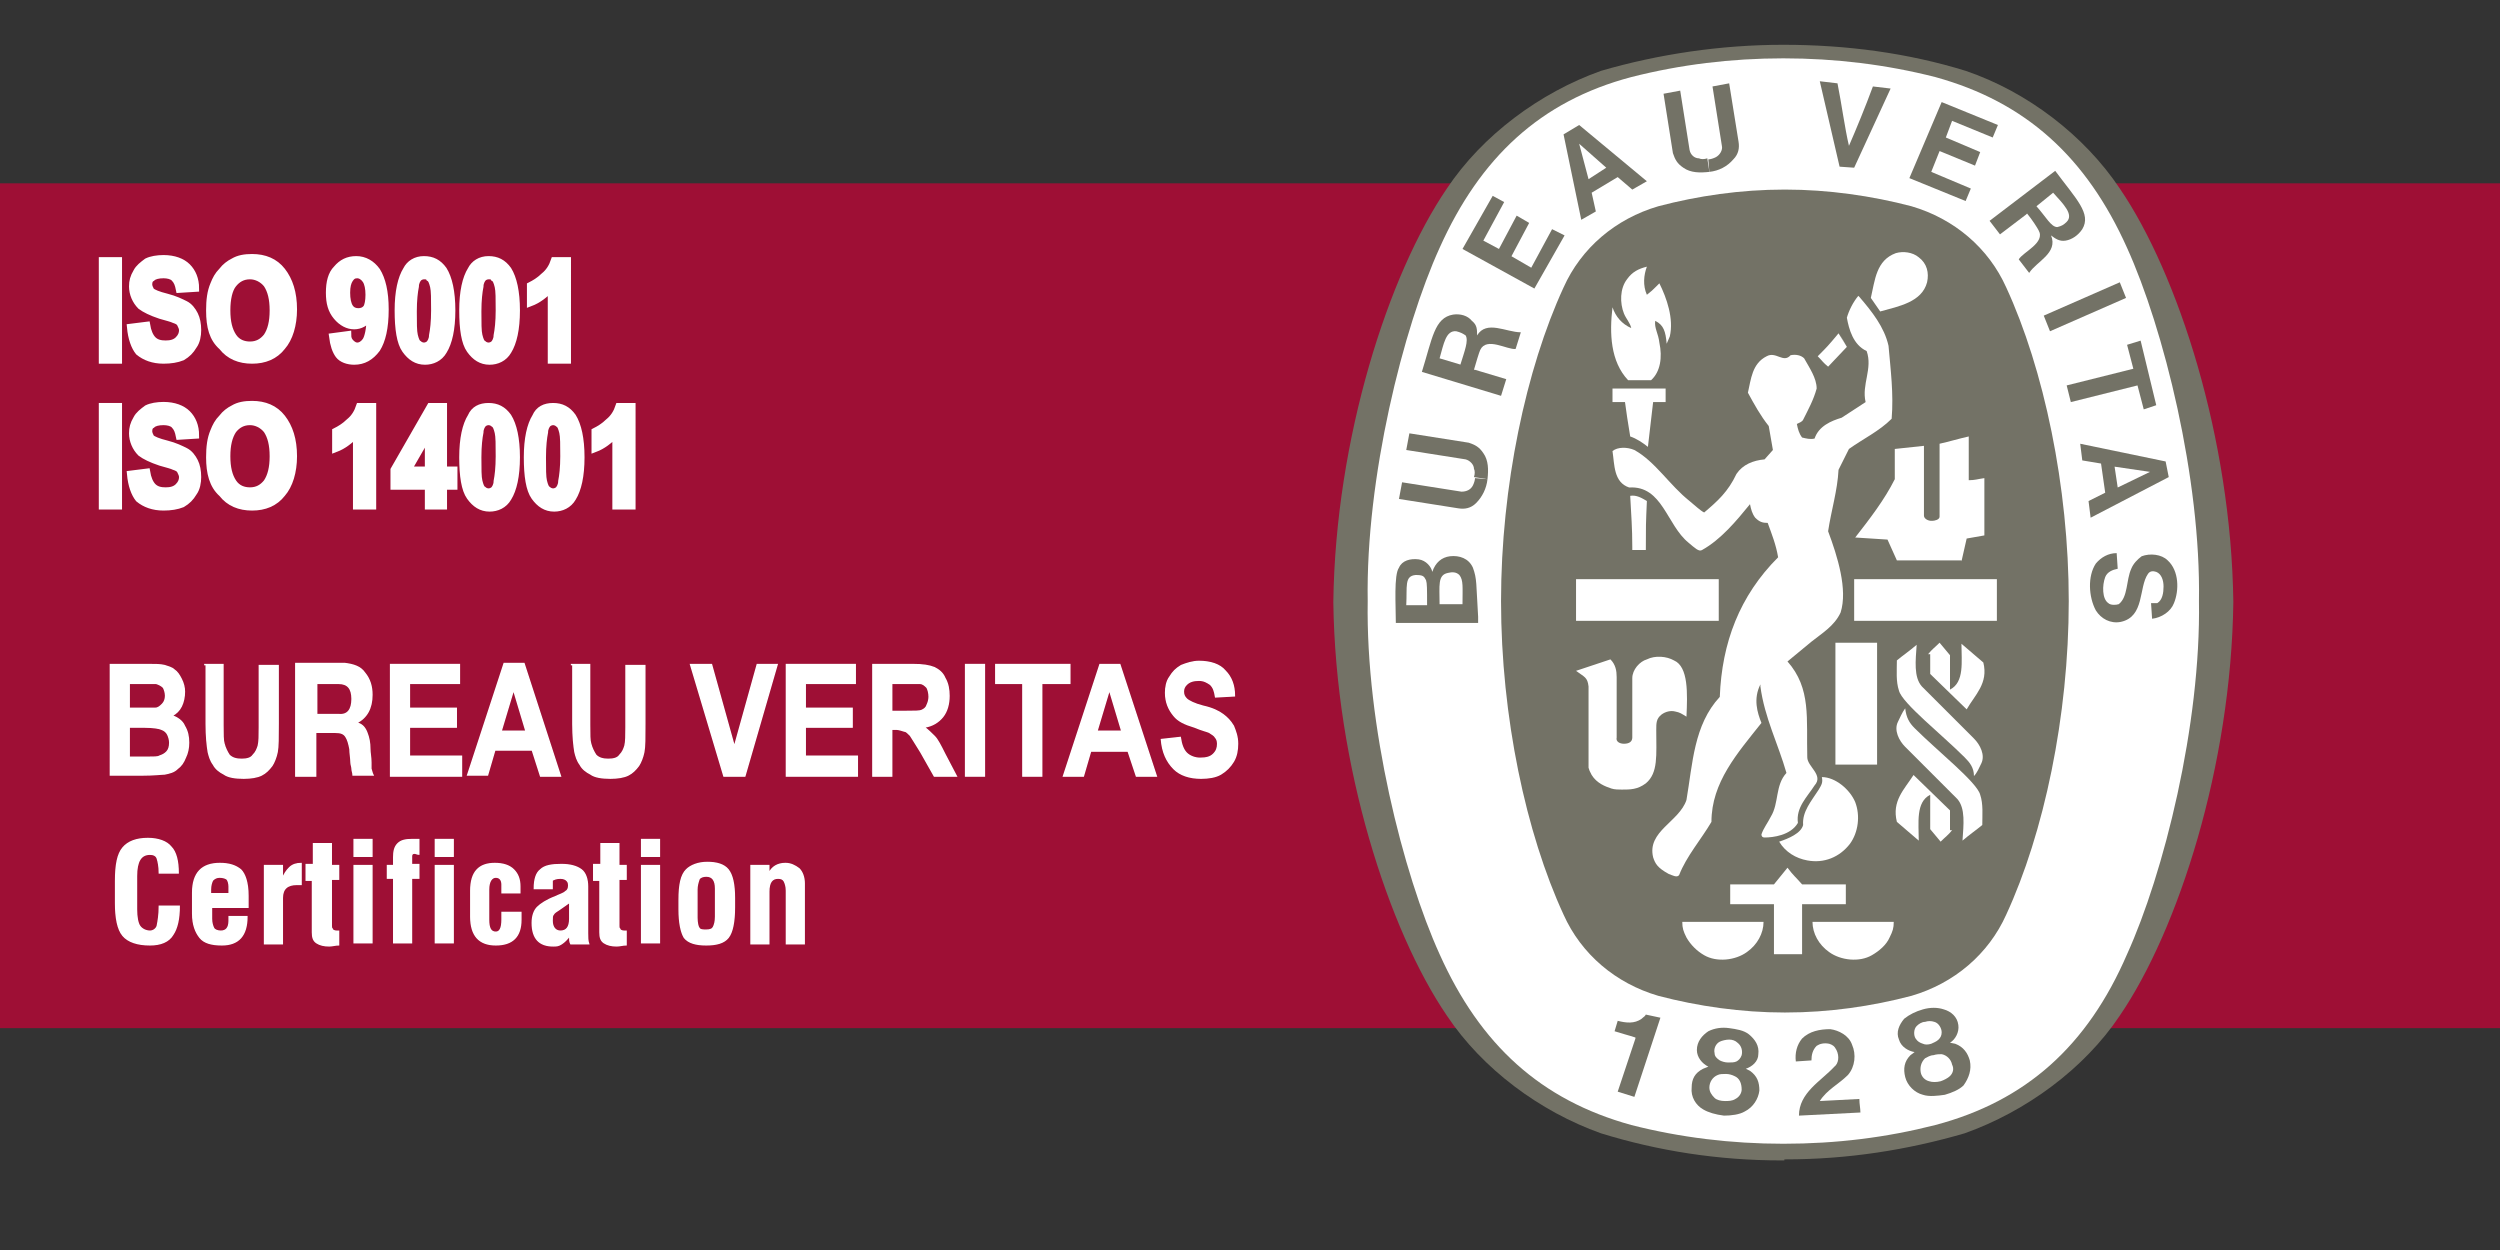 <?xml version="1.0" encoding="utf-8"?>
<!-- Generator: Adobe Illustrator 19.0.0, SVG Export Plug-In . SVG Version: 6.00 Build 0)  -->
<svg version="1.1" id="Capa_1" xmlns="http://www.w3.org/2000/svg" xmlns:xlink="http://www.w3.org/1999/xlink" x="0px" y="0px"
	 viewBox="0 0 240 120" style="enable-background:new 0 0 240 120;" xml:space="preserve">
<rect x="0" y="0" width="240" height="120" fill="#333333" stroke="none"/>
<style type="text/css">
	.st0{fill-rule:evenodd;clip-rule:evenodd;fill:#9E0F35;}
	.st1{fill:#737266;}
	.st2{fill:#FFFFFF;}
	.st3{fill-rule:evenodd;clip-rule:evenodd;fill:#FFFFFF;stroke:#FFFFFF;stroke-width:0.142;stroke-miterlimit:3.864;}
	.st4{fill:#FFFFFF;stroke:#FFFFFF;stroke-width:0.629;stroke-miterlimit:10;}
</style>
<rect id="XMLID_154_" x="-1.1" y="17.6" class="st0" width="241.1" height="81.1"/>
<g id="XMLID_94_">
	<path id="XMLID_153_" class="st1" d="M171.3,111.3h0.1c6,0,11.7-0.9,17.2-2.5c5.9-2.1,11.5-6.2,14.9-11.3
		c5.6-8.2,10.7-24,10.9-39.7v0c-0.2-15.7-5.3-31.5-10.9-39.7c-3.4-5.1-8.9-9.3-14.8-11.3c-5.5-1.7-11.4-2.5-17.5-2.5
		c-6,0-12,0.9-17.5,2.5c-5.9,2.1-11.4,6.2-14.8,11.3c-5.6,8.2-10.7,24-10.9,39.7v0c0.2,15.7,5.3,31.5,10.9,39.7
		c3.4,5.1,8.9,9.2,14.8,11.3c5.5,1.7,11.3,2.6,17.3,2.6H171.3z"/>
	<path id="XMLID_152_" class="st2" d="M211.1,57.7c0.2,11.9-3.4,26.2-6.9,33.9c-3.8,8.8-9.7,14.1-18.4,16.4
		c-4.7,1.2-9.5,1.8-14.6,1.8c-5,0-9.9-0.6-14.6-1.8c-8.7-2.4-14.5-7.7-18.4-16.4c-3.5-7.7-7.1-22-6.9-33.9
		c-0.2-11.8,3.4-26.2,6.9-33.9c3.9-8.7,9.7-14.1,18.4-16.4c4.7-1.2,9.6-1.8,14.6-1.8c5,0,9.9,0.6,14.6,1.8
		c8.7,2.4,14.5,7.7,18.4,16.4C207.7,31.5,211.3,45.9,211.1,57.7z"/>
	<path id="XMLID_151_" class="st1" d="M171.4,18.2c4.1,0,8.3,0.6,12.1,1.6c4.1,1.2,7.4,4,9.1,7.8c3.6,7.8,6,19.1,6,30.1
		c0,11.1-2.4,22.3-6,30.1c-1.7,3.8-5,6.6-9.1,7.8c-3.8,1-7.9,1.6-12.1,1.6h-0.1c-4.1,0-8.3-0.6-12.1-1.6c-4.1-1.2-7.4-4-9.1-7.8
		c-3.6-7.8-6-19-6-30.1c0-11,2.4-22.3,6-30.1c1.7-3.8,5-6.6,9.1-7.8c3.8-1,7.9-1.6,12.1-1.6H171.4z"/>
	<path id="XMLID_150_" class="st2" d="M177.3,33.3c-0.6-1-0.1-0.1-0.7-1.2"/>
	<polygon id="XMLID_149_" class="st2" points="165,55.6 165,59.6 151.3,59.6 151.3,55.6 	"/>
	<path id="XMLID_148_" class="st2" d="M161.9,90c-0.3-0.6-0.4-0.9-0.4-1.5c2.9,0,4.8,0,7.8,0c0,1.1-0.6,2.2-1.6,2.9
		c-1.1,0.8-2.9,1-4.1,0.3C162.9,91.3,162.3,90.7,161.9,90z"/>
	<path id="XMLID_147_" class="st2" d="M170.3,86.8l-4.2,0v-1.9h4.2l1.3-1.6c0.6,0.8,0.7,0.8,1.4,1.6h4.2v1.9l-4.2,0
		c0,2.1,0,2.4,0,4.8c-0.8,0-1.9,0-2.7,0V86.8z"/>
	<path id="XMLID_146_" class="st2" d="M170.8,80.8c0.9-0.3,2.1-0.8,2.3-1.6c-0.1-1.3,0.8-2.3,1.5-3.4c0.3-0.5,0.4-0.7,0.3-1.2
		c1.3,0,2.7,1.2,3.2,2.4c0.5,1.3,0.3,2.9-0.5,4c-1,1.3-2.5,1.9-4.1,1.6C172.4,82.4,171.4,81.8,170.8,80.8z"/>
	<path id="XMLID_145_" class="st2" d="M160.7,63.4c-0.7-0.4-1.8-0.5-2.6-0.1c-0.7,0.2-1.4,1-1.4,1.8c0,2.4,0,3.1,0,5.7
		c0,0.4-0.3,0.6-0.8,0.6c-0.4,0-0.8-0.2-0.7-0.6v-5.8c0-0.6-0.1-1.2-0.6-1.7l-3,1l-0.3,0.1c0.8,0.6,1.1,0.6,1.2,1.5v7.4l0,0.4
		l0.1,0.3l0.1,0.2l0.1,0.2c0.5,0.8,1.3,1.1,1.9,1.3c0.3,0.1,0.7,0.1,1,0.1c0.8,0,1.5,0,2.3-0.6c1.2-1,1-2.7,1-5.1
		c0-0.7,0-1.1,0.5-1.5c0.4-0.3,0.9-0.4,1.3-0.3c0.5,0.1,0.6,0.2,1.1,0.5C162,66.6,162.1,64,160.7,63.4z"/>
	<path id="XMLID_144_" class="st2" d="M188.6,72.7c-2.2-2.2-6-5.2-6.3-6.4c-0.3-0.9-0.2-1.9-0.2-2.9c0.6-0.5,1.2-0.9,1.9-1.5
		c-0.1,1.5-0.3,3.1,0.5,4c1.8,1.8,3.4,3.4,5,5c0.6,0.6,1.1,1.6,0.7,2.4c-0.2,0.4-0.4,0.9-0.7,1.2C189.5,73.7,189.1,73.2,188.6,72.7z
		"/>
	<path id="XMLID_143_" class="st2" d="M176.2,61.7c1.7,0,2.2,0,4,0v11.7h-4L176.2,61.7z"/>
	<path id="XMLID_142_" class="st2" d="M185.1,62.8c0.4-0.5,0.6-0.6,1.1-1.1l1,1.2v3.3c1.4-0.7,1.1-2.7,1.1-4.4
		c0.8,0.7,1.3,1.1,2.1,1.8c0.5,2-0.8,3.1-1.6,4.5l-3.5-3.4V62.8z"/>
	<path id="XMLID_141_" class="st2" d="M188.3,53.9l0.5-2.2l1.7-0.3l0-5.5c-0.7,0.1-0.9,0.2-1.5,0.2v-4.2c-0.9,0.2-1.9,0.5-2.8,0.7v7
		c0,0.3-0.5,0.4-0.7,0.4h-0.1c-0.3,0-0.7-0.2-0.7-0.5c0-2.5,0-4.3,0-6.7l-2.8,0.3V46c-1,2-2.4,3.8-3.8,5.6c1.5,0.1,1.6,0.1,3.1,0.2
		l0.9,2H188.3z"/>
	<path id="XMLID_140_" class="st2" d="M156.7,52.5c0-1.8-0.1-3-0.2-4.9c0.6-0.1,1.1,0.2,1.6,0.5c-0.1,2.3-0.1,2.3-0.1,4.7h-1.3
		L156.7,52.5z"/>
	<path id="XMLID_139_" class="st2" d="M156.5,41.9c-0.3-1.8-0.3-1.9-0.5-3.3c-0.4,0-0.6,0-1.2,0v-1.3c2,0,3.1,0,5.1,0l0,1.3
		c-0.5,0-0.7,0-1.2,0l-0.5,4.3C157.7,42.5,157.1,42.1,156.5,41.9z"/>
	<path id="XMLID_138_" class="st2" d="M156.3,36.5c-1.7-1.8-1.8-4.5-1.5-7v0c0.3,0.9,0.9,1.6,1.8,2c-0.1-0.5-0.5-0.9-0.7-1.4
		c-0.4-1-0.4-2.4,0.3-3.3c0.5-0.7,1.1-1,1.9-1.2c-0.3,0.8-0.4,1.8,0,2.7c0.5-0.4,0.5-0.4,0.9-0.8c0.1-0.1,0.2-0.2,0.3-0.3
		c0.7,1.4,1.4,3.4,1,5.1L160,33c-0.1-1.2-0.3-1.8-1.1-2.2c-0.1,0.7,0.3,1.2,0.4,2.1c0.3,1.4,0.1,2.8-0.8,3.6H156.3z"/>
	<path id="XMLID_137_" class="st2" d="M177.3,33.3l-1.8,1.9c-0.5-0.4-0.5-0.5-1-1c0.9-0.9,1-1,2-2.2"/>
	<path id="XMLID_136_" class="st2" d="M179.6,28.6c0.4-1.7,0.5-3.6,2.4-4.3c0.7-0.2,1.6-0.1,2.2,0.4c0.8,0.6,1,1.5,0.8,2.4
		c-0.5,1.9-2.7,2.3-4.5,2.8L179.6,28.6z"/>
	<polygon id="XMLID_135_" class="st2" points="191.7,55.6 191.7,59.6 178,59.6 178,55.6 	"/>
	<path id="XMLID_134_" class="st2" d="M158.7,82.3c-0.6-2.5,2.5-3.4,3.2-5.5c0.6-3.5,0.7-7.2,3.2-9.9c0.2-5.2,1.9-9.7,5.6-13.4
		c-0.2-1.2-0.6-2.2-1-3.3c-0.5,0-0.8-0.1-1.2-0.5c-0.3-0.4-0.4-0.8-0.5-1.3c-1.3,1.6-2.8,3.4-4.6,4.4c-0.3,0.2-0.7-0.2-1.3-0.7
		c-2.1-1.7-2.5-5.5-5.7-5.3c-1.5-0.5-1.4-2.2-1.6-3.5c0.5-0.4,1.4-0.4,2.1-0.1c2,1.1,3.4,3.4,5.3,4.9c0.5,0.4,1,0.9,1.4,1.1
		c1.3-1.1,2.3-2,3.1-3.7c0.6-0.9,1.6-1.3,2.7-1.4l0.8-0.9l-0.4-2.3c-0.8-1-1.4-2.1-2-3.2c0.3-1.3,0.4-2.8,1.8-3.5
		c0.9-0.5,1.6,0.7,2.3-0.1c0.5-0.1,1,0,1.3,0.3c0.5,0.9,1.2,1.9,1.2,2.9c-0.3,1.1-0.8,2-1.3,3c-0.1,0.2-0.4,0.3-0.6,0.4
		c0.1,0.5,0.2,0.9,0.5,1.3c0.4,0.1,0.8,0.2,1.2,0.1c0.4-1.2,1.6-1.7,2.6-2l2.3-1.5c-0.4-1.7,0.7-3.2,0.1-4.9
		c-1.3-0.6-1.7-2.1-1.9-3.2c0.2-0.7,0.6-1.5,1.1-2.1l0.1,0.1c1.2,1.4,2.4,2.9,2.8,4.7c0.2,2.3,0.5,4.6,0.3,7
		c-1.2,1.2-2.7,1.9-4.1,2.9l-1,2c-0.1,2-0.7,3.9-1,5.9c0.9,2.4,1.9,5.6,1.2,7.8c-0.6,1.3-1.8,2-2.8,2.8l-2.3,1.9
		c2.3,2.6,1.8,5.5,1.9,9.2c0,0.9,1.6,1.7,0.7,2.7c-0.7,1.1-1.8,2.1-1.6,3.6c-0.7,1.2-2.4,1.4-3.2,1.4c-0.2,0-0.3-0.1-0.3-0.3
		c0.2-0.6,0.6-1.1,0.9-1.7c0.8-1.3,0.4-3,1.5-4.2c-0.8-2.8-2.1-5.3-2.5-8.3l0-0.2c-0.7,1.4-0.3,2.7,0.1,3.7
		c-2.3,2.9-4.8,5.7-4.8,9.5c-1,1.7-2.4,3.3-3.1,5.1c-0.2,0.3-0.7,0-1-0.1C159.1,83.3,158.9,82.9,158.7,82.3z"/>
	<path id="XMLID_133_" class="st2" d="M183.8,69.9c2.2,2.2,6,5.2,6.3,6.4c0.3,0.9,0.2,1.9,0.2,2.9c-0.6,0.5-1.2,0.9-1.9,1.5
		c0.1-1.5,0.3-3.1-0.5-4c-1.8-1.8-3.4-3.4-5-5c-0.6-0.6-1.1-1.6-0.7-2.4c0.2-0.4,0.4-0.9,0.7-1.3C183,68.9,183.3,69.4,183.8,69.9z"
		/>
	<path id="XMLID_132_" class="st2" d="M187.4,79.7c-0.4,0.5-0.6,0.6-1.1,1.1l-1-1.2v-3.3c-1.4,0.7-1.1,2.7-1.1,4.4
		c-0.8-0.7-1.3-1.1-2.1-1.8c-0.5-2,0.7-3.1,1.6-4.5l3.5,3.4V79.7z"/>
	<path id="XMLID_131_" class="st2" d="M181.4,90c0.3-0.6,0.4-0.9,0.4-1.5c-2.9,0-4.8,0-7.8,0c0,1.1,0.6,2.2,1.6,2.9
		c1.1,0.8,2.9,1,4.1,0.3C180.4,91.3,181.1,90.7,181.4,90z"/>
	<path id="XMLID_130_" class="st1" d="M172.7,107.1c0-2.2,2.1-3.3,3.4-4.7c0.4-0.3,0.5-1,0.2-1.6c-0.2-0.4-0.4-0.5-0.7-0.6
		c-0.5-0.1-0.9,0-1.2,0.2c-0.4,0.4-0.5,0.9-0.5,1.4l-1.5,0.1c-0.1-0.8,0.1-1.6,0.6-2.2c0.7-0.7,1.7-0.9,2.7-0.9
		c0.8,0.1,1.8,0.6,2.1,1.5c0.4,0.9,0.3,2.1-0.4,2.9c-0.9,0.9-2,1.4-2.7,2.5l3.8-0.2c0,0.5,0.1,0.9,0.1,1.3L172.7,107.1z"/>
	<path id="XMLID_129_" class="st1" d="M159.4,97.7L159.4,97.7l-2.5,7.6l-1.6-0.5l1.7-5.1l0-0.1c-0.6-0.2-1.4-0.4-2-0.6l0.3-1
		c0.8,0.2,1.6,0.3,2.3-0.2c0.2-0.2,0.3-0.2,0.4-0.4L159.4,97.7z"/>
	<path id="XMLID_125_" class="st1" d="M189.1,101.8c-0.2-0.7-0.6-1.3-1.4-1.6l-0.5-0.1c0.5-0.3,0.9-1,0.8-1.7
		c-0.1-0.8-0.7-1.3-1.4-1.5c-0.6-0.2-1.3-0.2-2,0c-0.7,0.2-1.3,0.5-1.8,0.9c-0.5,0.6-0.8,1.3-0.5,2c0.2,0.7,0.9,1.1,1.5,1.2
		l-0.4,0.3c-0.6,0.6-0.7,1.3-0.5,2.1c0.2,0.8,0.9,1.5,1.7,1.7c0.6,0.2,1.4,0.1,2.1,0c0.7-0.2,1.4-0.5,1.8-0.9
		C189,103.5,189.3,102.7,189.1,101.8 M183.9,99.7c-0.2-0.3-0.2-0.9,0.1-1.2c0.2-0.2,0.5-0.4,0.8-0.4c0.3-0.1,0.6-0.1,0.9,0
		c0.4,0.1,0.7,0.6,0.7,1c0,0.3-0.1,0.5-0.3,0.7c-0.2,0.2-0.5,0.3-0.7,0.4c-0.3,0.1-0.6,0.1-0.8,0C184.3,100.1,184.1,100,183.9,99.7
		 M187.2,103.3c-0.2,0.2-0.6,0.4-0.9,0.5c-0.4,0.1-0.8,0.1-1.1,0c-0.4-0.1-0.7-0.4-0.8-0.8c-0.1-0.5,0-1,0.4-1.4
		c0.2-0.1,0.5-0.3,0.8-0.3c0.3-0.1,0.6-0.1,0.8-0.1c0.5,0.1,0.9,0.5,1,1C187.6,102.6,187.5,103,187.2,103.3z"/>
	<path id="XMLID_121_" class="st1" d="M168.9,104.7c0-0.8-0.2-1.4-0.9-1.9l-0.4-0.2c0.6-0.2,1.2-0.7,1.2-1.4
		c0.1-0.8-0.3-1.4-0.9-1.9c-0.5-0.4-1.2-0.5-1.9-0.6c-0.7-0.1-1.4,0-2,0.3c-0.6,0.4-1.1,1-1.1,1.8c0,0.7,0.5,1.3,1.1,1.6l-0.5,0.2
		c-0.8,0.4-1.1,1-1.1,1.8c-0.1,0.9,0.4,1.7,1.1,2.1c0.5,0.3,1.2,0.5,2,0.6c0.7,0,1.5-0.1,2-0.4C168.3,106.3,168.8,105.5,168.9,104.7
		 M164.6,101.1c-0.1-0.4,0.1-0.9,0.5-1.1c0.2-0.1,0.6-0.2,0.9-0.2c0.3,0,0.6,0.1,0.8,0.3c0.4,0.3,0.5,0.8,0.4,1.2
		c-0.1,0.3-0.3,0.5-0.5,0.6c-0.2,0.1-0.5,0.1-0.8,0.1c-0.3,0-0.6-0.1-0.8-0.2C164.8,101.6,164.6,101.4,164.6,101.1 M166.6,105.5
		c-0.3,0.2-0.7,0.2-1,0.2c-0.4,0-0.8-0.1-1-0.3c-0.3-0.3-0.5-0.6-0.5-1c0-0.5,0.3-1,0.8-1.2c0.2-0.1,0.5-0.1,0.8-0.1
		c0.3,0,0.6,0.1,0.8,0.2c0.5,0.2,0.7,0.7,0.7,1.3C167.2,104.9,167,105.3,166.6,105.5z"/>
	<polygon id="XMLID_120_" class="st1" points="204.1,28.6 196.8,31.8 196.2,30.3 203.5,27.1 	"/>
	<path id="XMLID_119_" class="st1" d="M176.6,16l-1.9-8.2l1.7,0.2c0.4,2,0.7,4.3,1.1,6c0.7-1.6,1.6-3.8,2.3-5.7l1.7,0.2l-3.5,7.6
		L176.6,16z"/>
	<polygon id="XMLID_118_" class="st1" points="145.6,20.7 143.9,23.9 142.4,23.1 144.4,19.4 143.3,18.8 140.4,23.9 147.3,27.7 
		150.2,22.6 149,22 147,25.7 145.1,24.6 146.8,21.4 	"/>
	<path id="XMLID_114_" class="st1" d="M141.4,54.5c-0.4-0.9-1.3-1.2-2.2-1.1c-0.8,0.1-1.4,0.6-1.7,1.5c-0.1-0.5-0.6-1.1-1.3-1.2
		c-0.8-0.1-1.6,0.1-1.9,0.8c-0.5,0.7-0.3,3.6-0.3,5.3l7.9,0v-0.6C141.7,56,141.8,55.6,141.4,54.5 M137,58.1H135
		c0.1-1.8-0.2-2.8,0.9-2.9c0.7,0,0.8,0.1,1,0.5C137,56,137,56.5,137,58.1 M140.4,58h-2.2h0c0-1.8-0.2-2.8,0.8-3
		c0.4-0.1,0.8-0.1,1.1,0.2C140.5,55.7,140.4,56.4,140.4,58z"/>
	<polygon id="XMLID_113_" class="st1" points="204.2,33.1 205.5,32.7 207,38.9 205.8,39.3 205.2,37 198.8,38.6 198.4,37 204.8,35.4 
			"/>
	<path id="XMLID_112_" class="st1" d="M164.1,16.5c-0.9,0.1-1.8,0.1-2.5-0.4c-0.6-0.4-0.8-0.8-1-1.4L159.7,9l1.6-0.3l0.9,5.7
		c0.1,0.5,0.5,0.8,0.9,0.8c0.2,0.1,0.5,0.1,0.8,0"/>
	<path id="XMLID_111_" class="st1" d="M164.1,16.5c0.9-0.1,1.7-0.5,2.3-1.2c0.5-0.5,0.6-1.1,0.5-1.7L166,8l-1.6,0.3l0.9,5.7
		c0.1,0.4-0.2,0.9-0.6,1.1c-0.2,0.1-0.5,0.2-0.7,0.2"/>
	<path id="XMLID_108_" class="st1" d="M207.9,44.3l-8.2-1.7l0.2,1.6l1.8,0.3l0.4,2.8l-1.6,0.8l0.2,1.6l7.5-3.9L207.9,44.3
		 M203.3,46.8l-0.3-2l3.4,0.5h0h0h0l0,0L203.3,46.8z"/>
	<path id="XMLID_107_" class="st1" d="M206.7,57.9l0.1,0l0.2,0l0.1,0c0.5-0.3,0.6-1,0.6-1.6c0-0.6-0.2-1.2-0.7-1.4
		c-0.3-0.1-0.6-0.1-0.8,0.2c-0.9,1.3-0.3,4.1-2.6,4.6c-1,0.2-1.9-0.3-2.4-1.1c-0.7-1.3-0.8-3.3,0-4.5c0.5-0.6,1.2-1,2-1l0.1,1.5
		c-0.5,0.1-1,0.3-1.2,0.8c-0.3,0.8-0.3,2.1,0.3,2.5c0.2,0.2,0.7,0.2,1,0.1c0.9-0.7,0.7-2.3,1.2-3.4c0.2-0.5,0.6-0.9,1-1.2
		c0.8-0.3,1.9-0.2,2.5,0.4c1.1,1,1.1,2.9,0.6,4.1c-0.3,0.8-1.2,1.4-2.1,1.5l-0.1-1.5H206.7z"/>
	<path id="XMLID_106_" class="st1" d="M142.8,46c-0.1,0.9-0.5,1.7-1.1,2.3c-0.5,0.5-1.1,0.6-1.7,0.5l-5.7-0.9l0.3-1.6l5.7,0.9
		c0.5,0,0.9-0.2,1.1-0.6c0.1-0.2,0.2-0.5,0.2-0.7"/>
	<path id="XMLID_105_" class="st1" d="M142.8,46c0.1-0.9,0.1-1.8-0.4-2.5c-0.4-0.6-0.8-0.8-1.4-1l-5.7-0.9l-0.3,1.6l5.7,0.9
		c0.4,0.1,0.8,0.5,0.8,0.9c0.1,0.2,0.1,0.5,0,0.8"/>
	<path id="XMLID_102_" class="st1" d="M151.6,12l-1.5,0.9l1.7,8.2l1.4-0.8l-0.4-1.8l2.5-1.5l1.4,1.2l1.4-0.8L151.6,12 M152.5,17.2
		l-0.9-3.4l0,0l0,0v0l0,0l2.6,2.3L152.5,17.2z"/>
	<polygon id="XMLID_101_" class="st1" points="190.1,14.6 186.8,13.2 187.4,11.6 191.3,13.2 191.8,12 186.4,9.8 183.3,17.1 
		188.7,19.3 189.2,18.1 185.4,16.5 186.2,14.5 189.6,15.9 	"/>
	<path id="XMLID_98_" class="st1" d="M141.8,32.2c0-0.6,0-1-0.5-1.4c-0.4-0.5-1.1-0.7-1.8-0.6c-1.8,0.3-2,2.3-3,5.5l7.6,2.3l0.5-1.6
		l-3-0.9l-0.1,0c0.2-0.7,0.5-1.7,0.6-1.9c0.6-1.3,2.6,0,3.4-0.1l0.5-1.6C144.6,31.9,142.7,30.7,141.8,32.2 M140.2,35l-2-0.6
		c0.4-1.4,0.6-2.7,1.6-2.6c0.4,0.1,0.6,0.2,0.9,0.4C141,32.7,140.6,33.7,140.2,35z"/>
	<path id="XMLID_95_" class="st1" d="M197.3,16.4l-6.3,4.8l1,1.3l2.5-1.9l0.1-0.1c0.5,0.6,1,1.4,1.1,1.6c0.7,1.2-1.5,2.1-1.9,2.8
		l1,1.3c0.7-1.1,2.8-1.9,2.1-3.6c0.4,0.3,0.8,0.6,1.4,0.5c0.6-0.1,1.2-0.5,1.6-1.1C200.8,20.5,199.3,19.1,197.3,16.4 M198.4,21.3
		c-0.3,0.3-0.5,0.4-0.9,0.5c-0.6,0-1.1-1-2-2l1.6-1.3C198.1,19.6,199.1,20.6,198.4,21.3z"/>
</g>
<g id="XMLID_69_">
	<path id="XMLID_90_" class="st3" d="M10.6,63.8h3.6c0.7,0,1.2,0,1.6,0.1c0.3,0.1,0.7,0.2,0.9,0.4c0.3,0.2,0.5,0.5,0.7,0.9
		c0.2,0.4,0.3,0.8,0.3,1.2c0,0.5-0.1,1-0.3,1.4s-0.5,0.7-0.9,0.9c0.5,0.2,1,0.5,1.2,1c0.3,0.5,0.4,1,0.4,1.6c0,0.5-0.1,1-0.3,1.4
		c-0.2,0.5-0.4,0.8-0.8,1.1c-0.3,0.3-0.7,0.4-1.2,0.5c-0.3,0-1,0.1-2.2,0.1h-3V63.8z M12.4,65.6V68h1.2c0.7,0,1.1,0,1.3,0
		c0.3,0,0.5-0.2,0.7-0.4c0.2-0.2,0.3-0.5,0.3-0.8c0-0.3-0.1-0.6-0.2-0.8c-0.2-0.2-0.4-0.3-0.7-0.4c-0.2,0-0.7,0-1.5,0H12.4z
		 M12.4,69.8v2.9h1.7c0.6,0,1.1,0,1.2-0.1c0.3-0.1,0.5-0.2,0.7-0.4c0.2-0.2,0.3-0.5,0.3-0.9c0-0.3-0.1-0.6-0.2-0.8
		c-0.1-0.2-0.3-0.4-0.6-0.5c-0.2-0.1-0.8-0.2-1.6-0.2H12.4z"/>
	<path id="XMLID_89_" class="st3" d="M19.6,63.8h1.8v5.8c0,0.9,0,1.5,0.1,1.8c0.1,0.4,0.3,0.8,0.5,1.1c0.3,0.3,0.7,0.4,1.2,0.4
		c0.5,0,0.9-0.1,1.1-0.4c0.3-0.3,0.4-0.6,0.5-0.9c0.1-0.4,0.1-1,0.1-1.8v-5.9h1.8v5.6c0,1.3,0,2.2-0.1,2.7c-0.1,0.5-0.3,1-0.5,1.3
		c-0.3,0.4-0.6,0.7-1,0.9c-0.4,0.2-1,0.3-1.7,0.3c-0.8,0-1.5-0.1-1.9-0.4c-0.4-0.2-0.8-0.5-1-0.9c-0.3-0.4-0.4-0.8-0.5-1.2
		c-0.1-0.6-0.2-1.5-0.2-2.7V63.8z"/>
	<path id="XMLID_86_" class="st3" d="M28.4,74.5h1.9v-4.2h1.9c0.5,0,0.8,0.1,1,0.4c0.2,0.3,0.3,0.7,0.4,1.2c0,0.4,0.1,0.9,0.1,1.3
		c0,0.2,0.1,0.4,0.1,0.6c0,0.2,0.1,0.4,0.1,0.6h1.9c-0.1-0.2-0.1-0.3-0.2-0.6c0-0.1,0-0.2,0-0.3c0-0.1,0-0.2,0-0.3
		c0-0.5-0.1-0.9-0.1-1.3c0-0.6-0.1-1.1-0.3-1.6c-0.2-0.5-0.5-0.8-1-0.9v0c1-0.5,1.5-1.4,1.5-2.7c0-0.8-0.2-1.5-0.7-2.1
		c-0.4-0.6-1.1-0.8-1.9-0.9h-4.7V74.5z M30.4,65.6h2.1c0.9,0,1.3,0.5,1.3,1.5c0,1-0.4,1.6-1.3,1.5h-2.1V65.6z"/>
	<polygon id="XMLID_85_" class="st3" points="37.5,74.5 37.5,63.8 44.1,63.8 44.1,65.6 39.3,65.6 39.3,68 43.8,68 43.8,69.8 
		39.3,69.8 39.3,72.6 44.3,72.6 44.3,74.5 	"/>
	<path id="XMLID_82_" class="st3" d="M53.8,74.5h-1.9L51.1,72h-3.6l-0.7,2.4h-1.9l3.5-10.7h1.9L53.8,74.5z M50.5,70.2l-1.2-4l-1.2,4
		H50.5z"/>
	<path id="XMLID_81_" class="st3" d="M54.8,63.8h1.8v5.8c0,0.9,0,1.5,0.1,1.8c0.1,0.4,0.3,0.8,0.5,1.1c0.3,0.3,0.7,0.4,1.2,0.4
		c0.5,0,0.9-0.1,1.1-0.4c0.3-0.3,0.4-0.6,0.5-0.9c0.1-0.4,0.1-1,0.1-1.8v-5.9h1.8v5.6c0,1.3,0,2.2-0.1,2.7c-0.1,0.5-0.3,1-0.5,1.3
		c-0.3,0.4-0.6,0.7-1,0.9c-0.4,0.2-1,0.3-1.7,0.3c-0.8,0-1.5-0.1-1.9-0.4c-0.4-0.2-0.8-0.5-1-0.9c-0.3-0.4-0.4-0.8-0.5-1.2
		c-0.1-0.6-0.2-1.5-0.2-2.7V63.8z"/>
	<polygon id="XMLID_80_" class="st3" points="69.5,74.5 66.3,63.8 68.3,63.8 70.5,71.7 72.7,63.8 74.6,63.8 71.5,74.5 	"/>
	<polygon id="XMLID_79_" class="st3" points="75.5,74.5 75.5,63.8 82.1,63.8 82.1,65.6 77.3,65.6 77.3,68 81.8,68 81.8,69.8 
		77.3,69.8 77.3,72.6 82.3,72.6 82.3,74.5 	"/>
	<path id="XMLID_76_" class="st3" d="M83.8,74.5V63.8h3.8c1,0,1.6,0.1,2.1,0.3c0.4,0.2,0.8,0.5,1,1c0.3,0.5,0.4,1.1,0.4,1.7
		c0,0.8-0.2,1.5-0.6,2c-0.4,0.5-1,0.9-1.8,1c0.4,0.3,0.7,0.6,1,0.9c0.3,0.3,0.6,0.9,1,1.7l1.1,2.1h-2.1l-1.3-2.3
		c-0.5-0.8-0.8-1.3-1-1.6c-0.2-0.2-0.4-0.4-0.5-0.4S86.4,70,86,70h-0.4v4.5H83.8z M85.6,68.3h1.3c0.9,0,1.4,0,1.6-0.1
		c0.2-0.1,0.4-0.2,0.5-0.5c0.1-0.2,0.2-0.5,0.2-0.8c0-0.4-0.1-0.7-0.2-0.9c-0.2-0.2-0.4-0.4-0.7-0.4c-0.1,0-0.6,0-1.3,0h-1.4V68.3z"
		/>
	<rect id="XMLID_75_" x="92.7" y="63.8" class="st3" width="1.8" height="10.7"/>
	<polygon id="XMLID_74_" class="st3" points="98.2,74.5 98.2,65.6 95.6,65.6 95.6,63.8 102.7,63.8 102.7,65.6 100,65.6 100,74.5 	
		"/>
	<path id="XMLID_71_" class="st3" d="M111,74.5h-1.9l-0.8-2.4h-3.6l-0.7,2.4h-1.9l3.5-10.7h1.9L111,74.5z M107.7,70.2l-1.2-4l-1.2,4
		H107.7z"/>
	<path id="XMLID_70_" class="st3" d="M111.5,71l1.8-0.2c0.1,0.7,0.3,1.2,0.6,1.5c0.3,0.3,0.8,0.5,1.3,0.5c0.6,0,1-0.1,1.3-0.4
		c0.3-0.3,0.4-0.6,0.4-1c0-0.3-0.1-0.5-0.2-0.6c-0.1-0.2-0.3-0.3-0.6-0.5c-0.2-0.1-0.7-0.2-1.4-0.5c-1-0.3-1.6-0.6-2-1.1
		c-0.5-0.6-0.8-1.3-0.8-2.2c0-0.5,0.1-1.1,0.4-1.5c0.3-0.5,0.6-0.8,1.1-1.1c0.5-0.2,1.1-0.4,1.7-0.4c1.1,0,2,0.3,2.5,0.9
		c0.6,0.6,0.9,1.4,0.9,2.4l-1.8,0.1c-0.1-0.6-0.2-0.9-0.5-1.2c-0.3-0.2-0.6-0.4-1.1-0.4c-0.5,0-0.9,0.1-1.2,0.4
		c-0.2,0.2-0.3,0.4-0.3,0.7c0,0.3,0.1,0.5,0.3,0.7c0.2,0.2,0.8,0.5,1.6,0.7c0.9,0.2,1.5,0.5,1.9,0.8c0.4,0.3,0.7,0.6,1,1.1
		c0.2,0.5,0.4,1,0.4,1.7c0,0.6-0.1,1.2-0.4,1.7c-0.3,0.5-0.7,0.9-1.2,1.2c-0.5,0.3-1.2,0.4-1.9,0.4c-1.1,0-2-0.3-2.6-0.9
		C112,73.1,111.6,72.2,111.5,71z"/>
</g>
<g id="XMLID_43_">
	<path id="XMLID_68_" class="st3" d="M15.3,87l1.9,0c0,1.2-0.2,2.1-0.6,2.7c-0.4,0.7-1.2,1-2.2,1c-1.2,0-2.1-0.3-2.6-0.9
		c-0.5-0.6-0.7-1.7-0.7-3.1v-2.1c0-1.6,0.2-2.6,0.7-3.2c0.5-0.6,1.3-0.9,2.4-0.9c1,0,1.8,0.3,2.2,0.8c0.5,0.5,0.7,1.4,0.7,2.5
		l-1.8,0c0-0.6-0.1-1.1-0.2-1.4c-0.1-0.3-0.4-0.4-0.7-0.4c-0.9,0-1.3,0.7-1.3,2.1v3.2c0,0.7,0.1,1.3,0.3,1.6c0.2,0.3,0.6,0.5,1,0.5
		c0.3,0,0.6-0.2,0.7-0.5C15.2,88.4,15.3,87.8,15.3,87z"/>
	<path id="XMLID_65_" class="st3" d="M20.3,87.1L20.3,87.1l0,1.1c0,0.4,0.1,0.7,0.2,0.9c0.1,0.2,0.4,0.3,0.7,0.3
		c0.5,0,0.8-0.3,0.8-1V88l1.7,0c0,1.8-0.8,2.7-2.4,2.7c-1,0-1.7-0.2-2.1-0.7c-0.4-0.5-0.7-1.2-0.7-2.3v-2c0-1.9,0.9-2.8,2.6-2.8
		c0.9,0,1.5,0.2,2,0.6c0.4,0.4,0.7,1.2,0.7,2.5v1.1h0H20.3z M20.3,85.8H22h0v-0.7c0-0.3-0.1-0.6-0.2-0.7c-0.1-0.1-0.4-0.2-0.7-0.2
		c-0.3,0-0.5,0.1-0.7,0.3c-0.1,0.2-0.2,0.5-0.2,0.9V85.8z"/>
	<path id="XMLID_64_" class="st3" d="M25.4,90.5v-7.4h1.7v1.3c0.2-0.5,0.4-0.8,0.7-1.1c0.3-0.3,0.7-0.4,1.1-0.4v0l0,2
		c-0.1,0-0.3,0-0.4,0c-0.9,0-1.4,0.4-1.4,1.3v4.4H25.4z"/>
	<path id="XMLID_63_" class="st3" d="M29.4,84.3v-1.3h0.7V81h1.7v2.1h0.7v1.3h-0.7v4.5c0,0.1,0,0.2,0.1,0.3c0,0.1,0.2,0.2,0.4,0.2
		c0.1,0,0.2,0,0.2,0v1.3c-0.3,0-0.6,0.1-0.9,0.1c-0.5,0-0.9-0.1-1.2-0.3c-0.3-0.2-0.4-0.5-0.4-1v-5H29.4z"/>
	<path id="XMLID_60_" class="st3" d="M34,83.1h1.7v7.4H34V83.1z M34,80.6h1.7v1.6H34V80.6z"/>
	<path id="XMLID_59_" class="st3" d="M37.2,83.1h0.6v-0.8c0-0.6,0.1-1,0.4-1.3c0.3-0.3,0.7-0.4,1.4-0.4h0.6l0,1.4
		c-0.1,0-0.3-0.1-0.4-0.1c-0.2,0-0.3,0.1-0.3,0.3v0.8h0.7v1.3h-0.7v6.2h-1.7v-6.2h-0.6V83.1z"/>
	<path id="XMLID_56_" class="st3" d="M41.8,83.1h1.7v7.4h-1.7V83.1z M41.8,80.6h1.7v1.6h-1.7V80.6z"/>
	<path id="XMLID_55_" class="st3" d="M48.3,87.6l1.7,0v0.7c0,1.6-0.8,2.4-2.4,2.4c-1.6,0-2.4-0.9-2.4-2.7v-2.5
		c0-1.8,0.8-2.6,2.3-2.6c0.8,0,1.4,0.2,1.8,0.6c0.4,0.4,0.6,0.9,0.6,1.6v0.6h0l-1.7,0h0v-0.8c0-0.4-0.2-0.7-0.6-0.7
		c-0.4,0-0.7,0.4-0.7,1.2v0.3v2.6c0,0.8,0.2,1.2,0.7,1.2c0.4,0,0.6-0.4,0.6-1.2V87.6z"/>
	<path id="XMLID_52_" class="st3" d="M51.3,85.3c0-0.9,0.2-1.5,0.6-1.8c0.4-0.4,1.1-0.5,2-0.5c0.9,0,1.5,0.2,1.9,0.5
		c0.4,0.3,0.6,0.9,0.6,1.6v4.5c0,0.4,0,0.7,0.1,1h-1.7c-0.1-0.2-0.1-0.4-0.1-0.6c0-0.1,0-0.1,0-0.2c-0.3,0.4-0.5,0.6-0.8,0.8
		c-0.3,0.2-0.5,0.2-0.8,0.2c-1.3,0-2-0.7-2-2.2c0-0.7,0.2-1.2,0.5-1.5c0.3-0.3,0.9-0.7,1.7-1c0.4-0.2,0.8-0.3,1-0.5
		c0.2-0.1,0.3-0.3,0.3-0.6c0-0.3-0.1-0.4-0.2-0.5c-0.1-0.1-0.3-0.2-0.6-0.2c-0.4,0-0.6,0.1-0.8,0.2C53,84.6,53,84.8,53,85.3H51.3z
		 M54.7,86.6l-1,0.7c-0.3,0.2-0.5,0.3-0.6,0.5C53,87.9,53,88.1,53,88.4c0,0.6,0.3,1,0.8,1c0.6,0,0.9-0.4,0.9-1.2V86.6z"/>
	<path id="XMLID_51_" class="st3" d="M57,84.3v-1.3h0.7V81h1.7v2.1h0.7v1.3h-0.7v4.5c0,0.1,0,0.2,0.1,0.3c0,0.1,0.2,0.2,0.4,0.2
		c0.1,0,0.2,0,0.2,0v1.3c-0.3,0-0.6,0.1-0.9,0.1c-0.5,0-0.9-0.1-1.2-0.3c-0.3-0.2-0.4-0.5-0.4-1v-5H57z"/>
	<path id="XMLID_48_" class="st3" d="M61.6,83.1h1.7v7.4h-1.7V83.1z M61.6,80.6h1.7v1.6h-1.7V80.6z"/>
	<path id="XMLID_45_" class="st3" d="M65.2,87.3v-0.9c0-1.5,0.2-2.4,0.7-2.9c0.4-0.4,1.1-0.7,2-0.7c0.9,0,1.6,0.2,2,0.7
		c0.4,0.5,0.6,1.4,0.6,2.7v0.9c0,1.4-0.2,2.4-0.6,2.9c-0.4,0.5-1.1,0.7-2.1,0.7c-1,0-1.7-0.2-2.1-0.7C65.4,89.5,65.2,88.6,65.2,87.3
		z M66.9,85.4v2.7c0,0.5,0.1,0.9,0.2,1c0.1,0.2,0.4,0.2,0.7,0.2c0.4,0,0.6-0.1,0.7-0.3c0.1-0.2,0.2-0.5,0.2-1v-2.7
		c0-0.8-0.3-1.2-0.9-1.2c-0.3,0-0.6,0.1-0.7,0.3C67,84.7,66.9,85,66.9,85.4z"/>
	<path id="XMLID_44_" class="st3" d="M72.1,90.5v-7.4h1.7v0.8c0.3-0.7,0.9-1,1.6-1c0.5,0,0.9,0.2,1.3,0.5c0.3,0.3,0.5,0.8,0.5,1.4
		v5.8h-1.7v-5.1c0-0.4-0.1-0.7-0.2-0.9c-0.1-0.2-0.3-0.3-0.6-0.3c-0.6,0-0.9,0.4-0.9,1.3v5H72.1z"/>
</g>
<path id="XMLID_38_" class="st4" d="M9.8,34.6V25h1.6v9.6H9.8z"/>
<path id="XMLID_36_" class="st4" d="M12.5,31.4l1.6-0.2c0.1,0.6,0.3,1.1,0.6,1.4s0.7,0.4,1.2,0.4c0.5,0,0.9-0.1,1.2-0.4
	c0.3-0.3,0.4-0.6,0.4-0.9c0-0.2-0.1-0.4-0.2-0.6c-0.1-0.2-0.3-0.3-0.6-0.4c-0.2-0.1-0.6-0.2-1.3-0.4c-0.9-0.3-1.5-0.6-1.9-0.9
	c-0.5-0.5-0.8-1.2-0.8-1.9c0-0.5,0.1-0.9,0.4-1.4c0.2-0.4,0.6-0.7,1-1c0.4-0.2,1-0.3,1.6-0.3c1,0,1.8,0.3,2.3,0.8
	c0.5,0.5,0.8,1.2,0.8,2.1l-1.6,0.1c-0.1-0.5-0.2-0.8-0.5-1.1c-0.2-0.2-0.6-0.3-1-0.3c-0.5,0-0.9,0.1-1.1,0.3
	c-0.2,0.1-0.3,0.3-0.3,0.6c0,0.2,0.1,0.4,0.2,0.6c0.2,0.2,0.7,0.4,1.5,0.6c0.8,0.2,1.4,0.5,1.8,0.7c0.4,0.2,0.7,0.6,0.9,1
	c0.2,0.4,0.3,0.9,0.3,1.5c0,0.5-0.1,1.1-0.4,1.5c-0.3,0.5-0.6,0.8-1.1,1.1c-0.5,0.2-1.1,0.3-1.8,0.3c-1,0-1.8-0.3-2.4-0.8
	C12.9,33.3,12.6,32.5,12.5,31.4z"/>
<path id="XMLID_33_" class="st4" d="M20.1,29.8c0-1,0.1-1.8,0.4-2.5c0.2-0.5,0.4-0.9,0.8-1.3c0.3-0.4,0.7-0.7,1.1-0.9
	c0.5-0.3,1.1-0.4,1.8-0.4c1.2,0,2.2,0.4,2.9,1.3c0.7,0.9,1.1,2.1,1.1,3.7c0,1.5-0.4,2.8-1.1,3.6c-0.7,0.9-1.7,1.3-2.9,1.3
	c-1.2,0-2.2-0.4-2.9-1.3C20.4,32.5,20.1,31.4,20.1,29.8z M21.8,29.8c0,1.1,0.2,1.9,0.6,2.5c0.4,0.6,1,0.8,1.6,0.8
	c0.7,0,1.2-0.3,1.6-0.8c0.4-0.6,0.6-1.4,0.6-2.5c0-1.1-0.2-1.9-0.6-2.5c-0.4-0.5-1-0.8-1.6-0.8c-0.7,0-1.2,0.3-1.6,0.8
	C22,27.8,21.8,28.7,21.8,29.8z"/>
<path id="XMLID_30_" class="st4" d="M31.9,32.3l1.5-0.2c0,0.4,0.1,0.6,0.3,0.8c0.2,0.2,0.4,0.3,0.6,0.3c0.3,0,0.6-0.2,0.8-0.5
	c0.2-0.3,0.4-1.1,0.4-2.2c-0.4,0.5-0.9,0.8-1.5,0.8c-0.6,0-1.2-0.3-1.7-0.9c-0.5-0.6-0.7-1.3-0.7-2.3c0-1,0.2-1.8,0.7-2.3
	c0.5-0.6,1.1-0.9,1.9-0.9c0.8,0,1.5,0.4,2,1.1c0.5,0.8,0.8,2,0.8,3.7c0,1.8-0.3,3-0.8,3.8c-0.6,0.8-1.3,1.2-2.2,1.2
	c-0.6,0-1.2-0.2-1.5-0.6C32.2,33.7,32,33.1,31.9,32.3z M35.4,28.3c0-0.6-0.1-1.1-0.3-1.4c-0.2-0.3-0.5-0.5-0.8-0.5
	c-0.3,0-0.5,0.1-0.7,0.4c-0.2,0.3-0.3,0.7-0.3,1.3c0,0.6,0.1,1.1,0.3,1.4c0.2,0.3,0.5,0.4,0.8,0.4c0.3,0,0.6-0.1,0.8-0.4
	C35.3,29.3,35.4,28.9,35.4,28.3z"/>
<path id="XMLID_27_" class="st4" d="M40.7,24.9c0.8,0,1.4,0.3,1.9,1c0.5,0.8,0.8,2.1,0.8,3.9c0,1.8-0.3,3.1-0.8,3.9
	c-0.4,0.7-1.1,1-1.8,1c-0.8,0-1.4-0.4-1.9-1.1c-0.5-0.7-0.7-2-0.7-3.8c0-1.8,0.3-3.1,0.8-3.9C39.3,25.3,39.9,24.9,40.7,24.9z
	 M40.7,26.5c-0.2,0-0.4,0.1-0.5,0.2c-0.1,0.1-0.3,0.4-0.3,0.8c-0.1,0.5-0.2,1.3-0.2,2.4c0,1.1,0,1.9,0.1,2.3
	c0.1,0.4,0.2,0.7,0.4,0.8c0.1,0.1,0.3,0.2,0.5,0.2c0.2,0,0.4-0.1,0.5-0.2c0.1-0.1,0.3-0.4,0.3-0.8c0.1-0.5,0.2-1.3,0.2-2.4
	c0-1.1,0-1.9-0.1-2.3c-0.1-0.4-0.2-0.7-0.4-0.8C41.1,26.5,40.9,26.5,40.7,26.5z"/>
<path id="XMLID_24_" class="st4" d="M46.9,24.9c0.8,0,1.4,0.3,1.9,1c0.5,0.8,0.8,2.1,0.8,3.9c0,1.8-0.3,3.1-0.8,3.9
	c-0.4,0.7-1.1,1-1.8,1c-0.8,0-1.4-0.4-1.9-1.1c-0.5-0.7-0.7-2-0.7-3.8c0-1.8,0.3-3.1,0.8-3.9C45.5,25.3,46.1,24.9,46.9,24.9z
	 M46.9,26.5c-0.2,0-0.4,0.1-0.5,0.2c-0.1,0.1-0.3,0.4-0.3,0.8c-0.1,0.5-0.2,1.3-0.2,2.4c0,1.1,0,1.9,0.1,2.3
	c0.1,0.4,0.2,0.7,0.4,0.8c0.1,0.1,0.3,0.2,0.5,0.2c0.2,0,0.4-0.1,0.5-0.2c0.1-0.1,0.3-0.4,0.3-0.8c0.1-0.5,0.2-1.3,0.2-2.4
	c0-1.1,0-1.9-0.1-2.3c-0.1-0.4-0.2-0.7-0.4-0.8C47.3,26.5,47.1,26.5,46.9,26.5z"/>
<path id="XMLID_22_" class="st4" d="M54.5,34.6h-1.6v-6.9c-0.6,0.6-1.2,1.1-2,1.4v-1.7c0.4-0.2,0.9-0.5,1.3-0.9
	c0.5-0.4,0.8-0.9,1-1.5h1.3V34.6z"/>
<path id="XMLID_20_" class="st4" d="M9.8,48.6V39h1.6v9.6H9.8z"/>
<path id="XMLID_18_" class="st4" d="M12.5,45.5l1.6-0.2c0.1,0.6,0.3,1.1,0.6,1.4c0.3,0.3,0.7,0.4,1.2,0.4c0.5,0,0.9-0.1,1.2-0.4
	c0.3-0.3,0.4-0.6,0.4-0.9c0-0.2-0.1-0.4-0.2-0.6c-0.1-0.2-0.3-0.3-0.6-0.4c-0.2-0.1-0.6-0.2-1.3-0.4c-0.9-0.3-1.5-0.6-1.9-0.9
	c-0.5-0.5-0.8-1.2-0.8-1.9c0-0.5,0.1-0.9,0.4-1.4c0.2-0.4,0.6-0.7,1-1c0.4-0.2,1-0.3,1.6-0.3c1,0,1.8,0.3,2.3,0.8
	c0.5,0.5,0.8,1.2,0.8,2.1l-1.6,0.1c-0.1-0.5-0.2-0.8-0.5-1.1c-0.2-0.2-0.6-0.3-1-0.3c-0.5,0-0.9,0.1-1.1,0.3
	c-0.2,0.1-0.3,0.3-0.3,0.6c0,0.2,0.1,0.4,0.2,0.6c0.2,0.2,0.7,0.4,1.5,0.6c0.8,0.2,1.4,0.5,1.8,0.7c0.4,0.2,0.7,0.6,0.9,1
	c0.2,0.4,0.3,0.9,0.3,1.5c0,0.5-0.1,1.1-0.4,1.5c-0.3,0.5-0.6,0.8-1.1,1.1c-0.5,0.2-1.1,0.3-1.8,0.3c-1,0-1.8-0.3-2.4-0.8
	C12.9,47.4,12.6,46.6,12.5,45.5z"/>
<path id="XMLID_15_" class="st4" d="M20.1,43.9c0-1,0.1-1.8,0.4-2.5c0.2-0.5,0.4-0.9,0.8-1.3c0.3-0.4,0.7-0.7,1.1-0.9
	c0.5-0.3,1.1-0.4,1.8-0.4c1.2,0,2.2,0.4,2.9,1.3c0.7,0.9,1.1,2.1,1.1,3.7c0,1.5-0.4,2.8-1.1,3.6c-0.7,0.9-1.7,1.3-2.9,1.3
	c-1.2,0-2.2-0.4-2.9-1.3C20.4,46.6,20.1,45.4,20.1,43.9z M21.8,43.8c0,1.1,0.2,1.9,0.6,2.5c0.4,0.6,1,0.8,1.6,0.8
	c0.7,0,1.2-0.3,1.6-0.8c0.4-0.6,0.6-1.4,0.6-2.5c0-1.1-0.2-1.9-0.6-2.5c-0.4-0.5-1-0.8-1.6-0.8c-0.7,0-1.2,0.3-1.6,0.8
	C22,41.9,21.8,42.7,21.8,43.8z"/>
<path id="XMLID_13_" class="st4" d="M35.8,48.6h-1.6v-6.9c-0.6,0.6-1.2,1.1-2,1.4v-1.7c0.4-0.2,0.9-0.5,1.3-0.9
	c0.5-0.4,0.8-0.9,1-1.5h1.3V48.6z"/>
<path id="XMLID_10_" class="st4" d="M41.1,48.6v-1.9h-3.3v-1.6l3.5-6.1h1.3v6.1h1v1.6h-1v1.9H41.1z M41.1,45.1v-3.3l-1.9,3.3H41.1z"
	/>
<path id="XMLID_7_" class="st4" d="M46.9,39c0.8,0,1.4,0.3,1.9,1c0.5,0.8,0.8,2.1,0.8,3.9c0,1.8-0.3,3.1-0.8,3.9
	c-0.4,0.7-1.1,1-1.8,1c-0.8,0-1.4-0.4-1.9-1.1c-0.5-0.7-0.7-2-0.7-3.8c0-1.8,0.3-3.1,0.8-3.9C45.5,39.3,46.1,39,46.9,39z M46.9,40.5
	c-0.2,0-0.4,0.1-0.5,0.2c-0.1,0.1-0.3,0.4-0.3,0.8c-0.1,0.5-0.2,1.3-0.2,2.4s0,1.9,0.1,2.3c0.1,0.4,0.2,0.7,0.4,0.8
	c0.1,0.1,0.3,0.2,0.5,0.2c0.2,0,0.4-0.1,0.5-0.2c0.1-0.1,0.3-0.4,0.3-0.8c0.1-0.5,0.2-1.3,0.2-2.4s0-1.9-0.1-2.3
	c-0.1-0.4-0.2-0.7-0.4-0.8C47.3,40.6,47.1,40.5,46.9,40.5z"/>
<path id="XMLID_4_" class="st4" d="M53.1,39c0.8,0,1.4,0.3,1.9,1c0.5,0.8,0.8,2.1,0.8,3.9c0,1.8-0.3,3.1-0.8,3.9
	c-0.4,0.7-1.1,1-1.8,1c-0.8,0-1.4-0.4-1.9-1.1c-0.5-0.7-0.7-2-0.7-3.8c0-1.8,0.3-3.1,0.8-3.9C51.7,39.3,52.3,39,53.1,39z M53.1,40.5
	c-0.2,0-0.4,0.1-0.5,0.2c-0.1,0.1-0.3,0.4-0.3,0.8c-0.1,0.5-0.2,1.3-0.2,2.4s0,1.9,0.1,2.3c0.1,0.4,0.2,0.7,0.4,0.8
	c0.1,0.1,0.3,0.2,0.5,0.2c0.2,0,0.4-0.1,0.5-0.2c0.1-0.1,0.3-0.4,0.3-0.8c0.1-0.5,0.2-1.3,0.2-2.4s0-1.9-0.1-2.3
	c-0.1-0.4-0.2-0.7-0.4-0.8C53.5,40.6,53.3,40.5,53.1,40.5z"/>
<path id="XMLID_2_" class="st4" d="M60.7,48.6h-1.6v-6.9c-0.6,0.6-1.2,1.1-2,1.4v-1.7c0.4-0.2,0.9-0.5,1.3-0.9
	c0.5-0.4,0.8-0.9,1-1.5h1.3V48.6z"/>
</svg>
